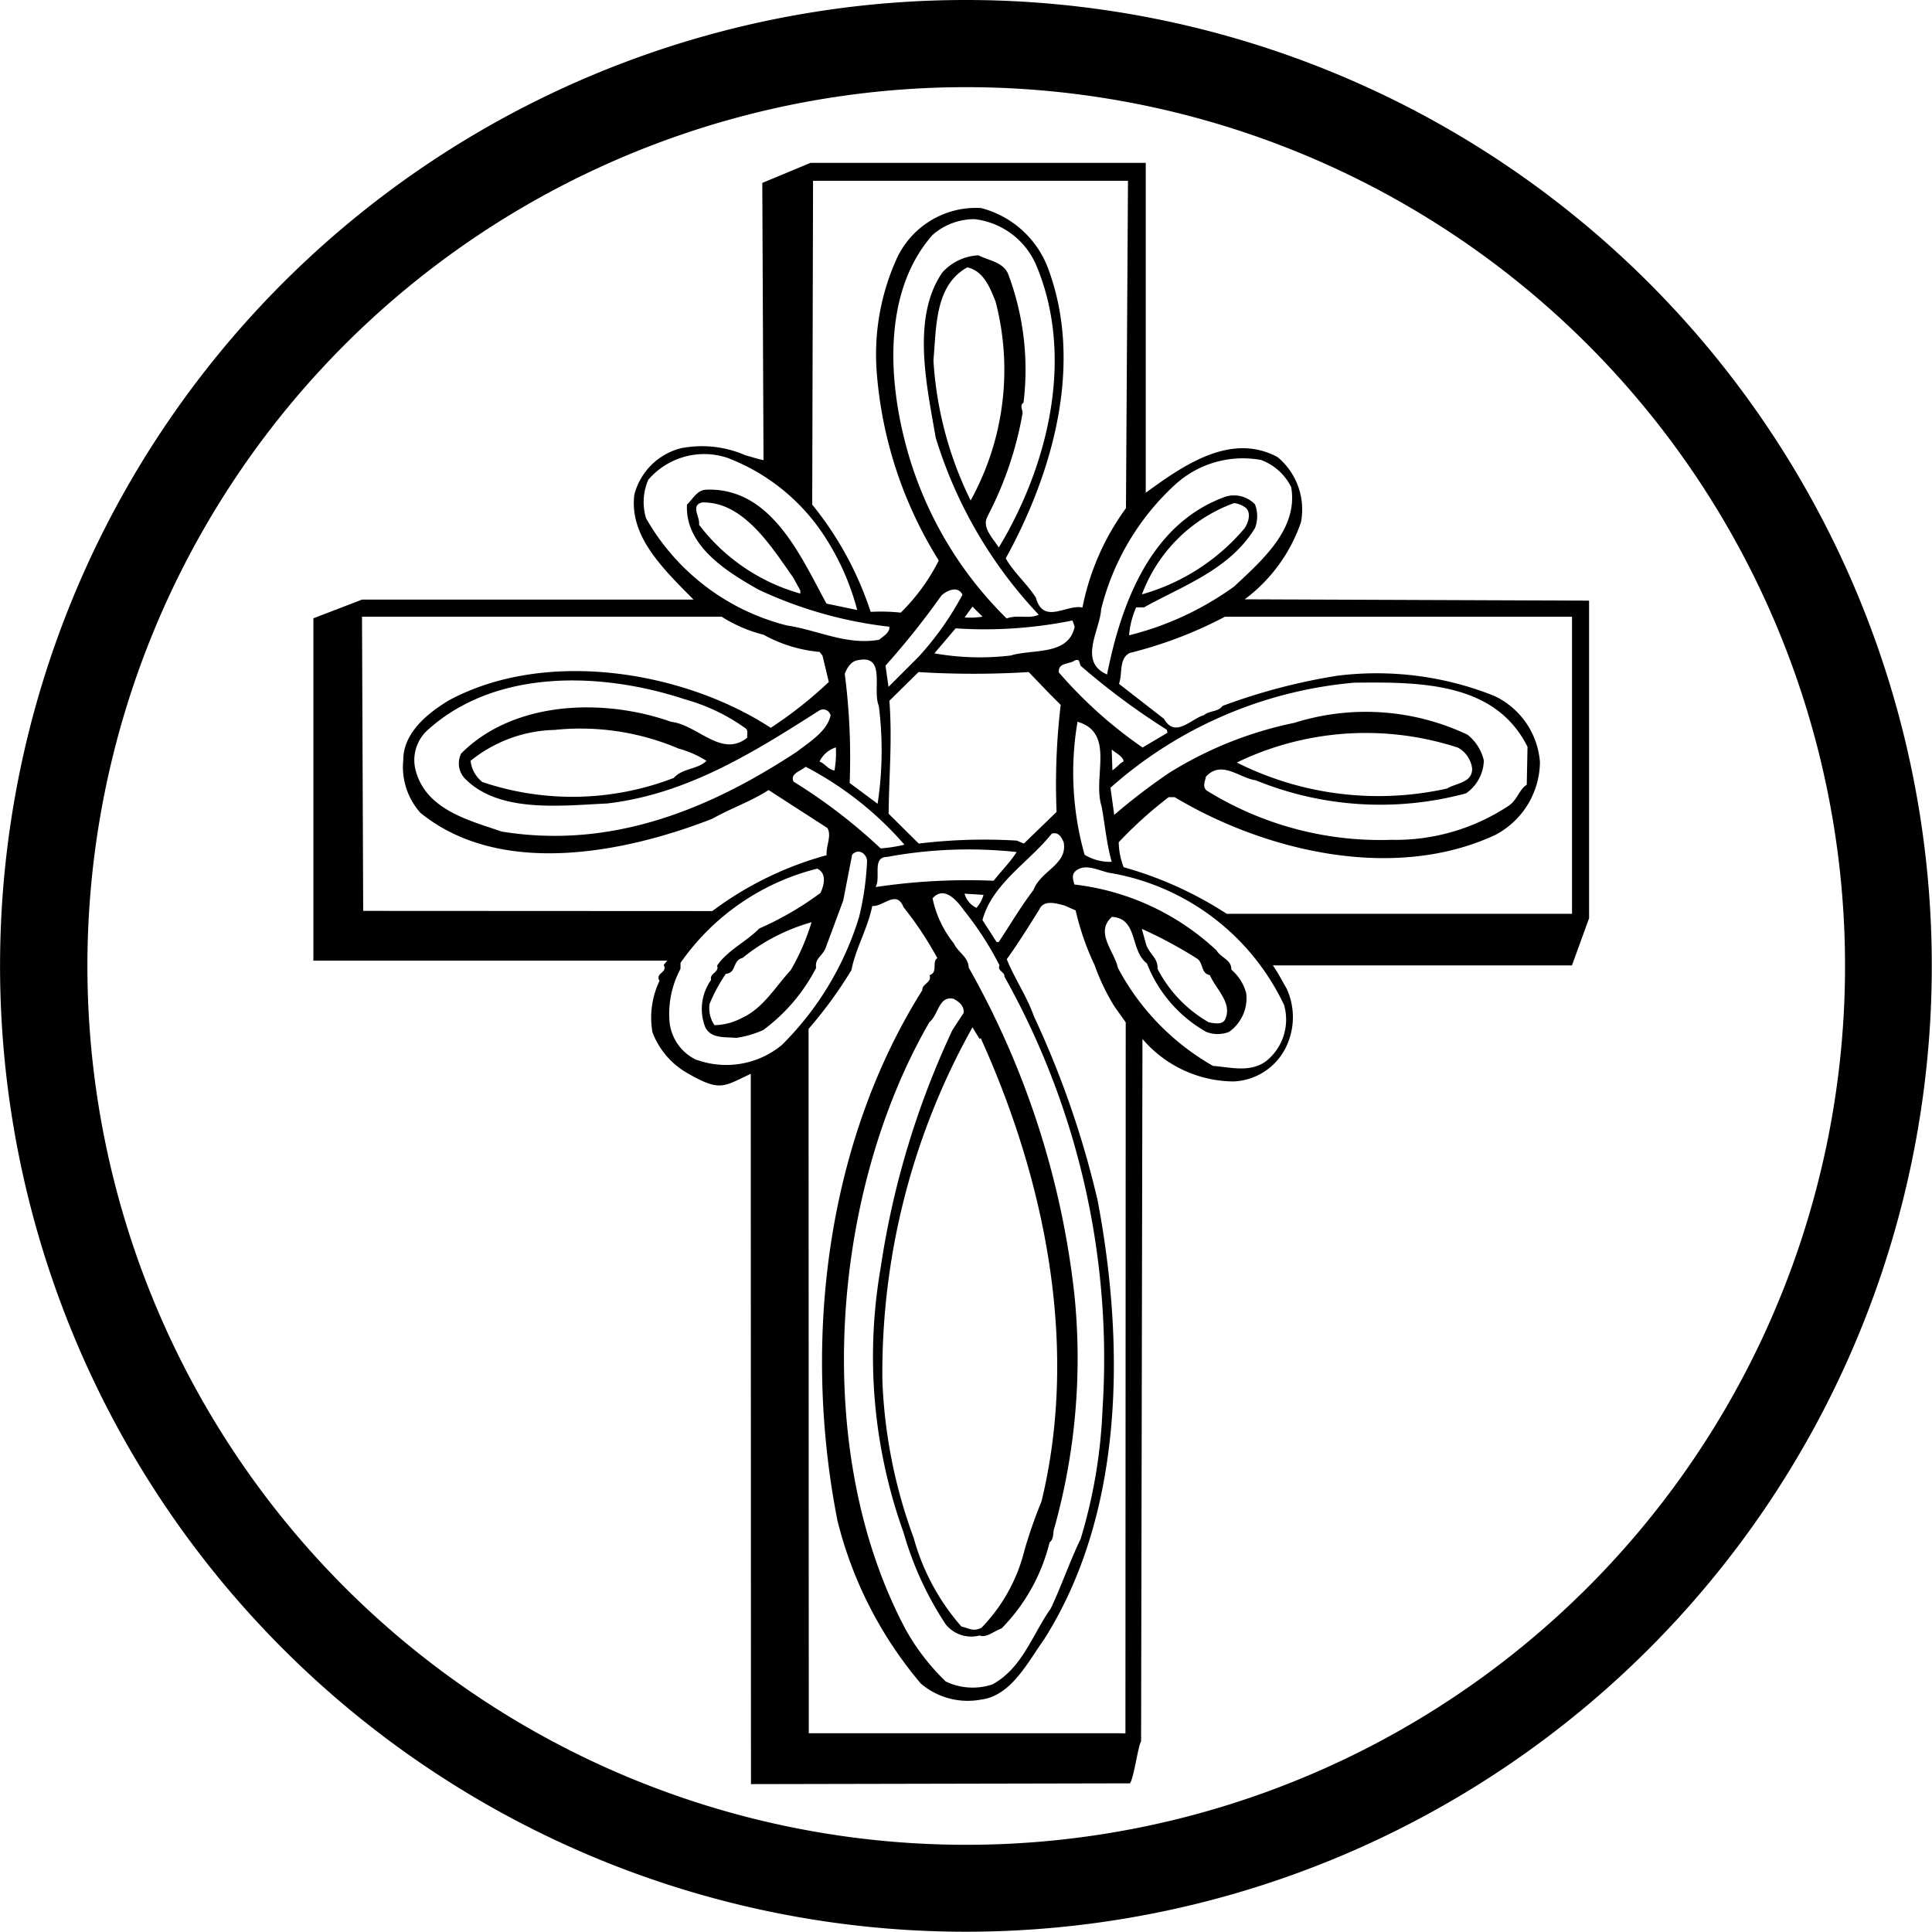 <svg xmlns="http://www.w3.org/2000/svg" width="65.009" height="65" viewBox="0 0 65.009 65">
  <path id="vm-logo-black" d="M41.5,12.333A29.571,29.571,0,1,1,11.932,41.9,29.572,29.572,0,0,1,41.5,12.333m0,62.067a32.5,32.5,0,1,0-22.982-9.513A32.5,32.5,0,0,0,41.5,74.4M62.2,40.149H50.27A12.6,12.6,0,0,0,46.8,38.58a2.406,2.406,0,0,1-.165-.841,13.967,13.967,0,0,1,1.681-1.516h.2c3.018,1.807,7.354,2.86,10.776,1.278a2.8,2.8,0,0,0,1.516-2.456,2.682,2.682,0,0,0-1.542-2.231,10.663,10.663,0,0,0-5.289-.675,20.159,20.159,0,0,0-3.846,1.013c-.165.212-.437.152-.629.311-.437.126-.966.788-1.344.126L46.643,32.41c.126-.338-.013-.854.364-1.039a14.232,14.232,0,0,0,3.2-1.218h11.68v10ZM47.55,41.155l-.139-.5a14.8,14.8,0,0,1,1.827.98c.265.139.139.516.463.576.212.49.788.953.5,1.516-.113.165-.377.1-.536.073A4.414,4.414,0,0,1,47.94,42c.026-.371-.3-.51-.391-.847M52.2,43.221a1.79,1.79,0,0,1-.6,1.88c-.536.4-1.191.212-1.794.165a8.241,8.241,0,0,1-3.2-3.3c-.113-.549-.788-1.192-.2-1.715.887.053.6,1.125,1.178,1.569a4.54,4.54,0,0,0,1.992,2.3,1.044,1.044,0,0,0,.774,0,1.393,1.393,0,0,0,.576-1.291,1.559,1.559,0,0,0-.5-.8c0-.351-.351-.391-.5-.649a8.415,8.415,0,0,0-4.786-2.218c-.04-.185-.113-.338.073-.477.351-.252.814.053,1.2.1A7.954,7.954,0,0,1,52.2,43.221m-5.542,24.5H36.205l-.007-23.7a14.547,14.547,0,0,0,1.443-1.979c.139-.728.549-1.4.7-2.158.364.04.814-.563,1.052.04a11.849,11.849,0,0,1,1.138,1.715c-.2.139.04.477-.265.576.1.238-.265.3-.238.5-3.171,5.038-4.071,11.664-2.859,17.847a13.509,13.509,0,0,0,2.807,5.488A2.433,2.433,0,0,0,42,66.589c1.013-.126,1.569-1.251,2.118-2.019,2.668-4.2,2.747-9.8,1.807-14.775a31.414,31.414,0,0,0-2.145-6.2c-.238-.675-.649-1.264-.913-1.92.364-.5.741-1.106,1.1-1.681.152-.338.6-.185.841-.126l.377.165a8.915,8.915,0,0,0,.64,1.847,7.236,7.236,0,0,0,.664,1.384l.381.536-.01,23.927ZM36.3,40.427a7.6,7.6,0,0,1-.7,1.615c-.5.536-.927,1.291-1.655,1.615a2.036,2.036,0,0,1-.913.238,1.017,1.017,0,0,1-.165-.715,5.413,5.413,0,0,1,.549-1.013c.364-.026.212-.45.563-.536a6.447,6.447,0,0,1,2.323-1.2m-3.846,4.647a1.586,1.586,0,0,1-.94-1.344A3.212,3.212,0,0,1,31.889,42v-.2a7.962,7.962,0,0,1,4.6-3.171c.338.165.225.563.113.814a10.475,10.475,0,0,1-2.065,1.2c-.437.45-1.066.728-1.417,1.251.086.225-.265.252-.2.477a1.685,1.685,0,0,0-.2,1.589c.2.4.662.324,1.039.364a3.4,3.4,0,0,0,.913-.265,6.023,6.023,0,0,0,1.781-2.092c-.053-.311.2-.391.311-.649l.6-1.615.3-1.542c.225-.252.536,0,.5.265a9.726,9.726,0,0,1-.265,1.827,10.32,10.32,0,0,1-2.6,4.31,2.938,2.938,0,0,1-2.859.5M21.212,40.05l-.04-9.9h12.1a4.793,4.793,0,0,0,1.415.609,4.721,4.721,0,0,0,1.88.576l.1.126.212.887a14.211,14.211,0,0,1-1.953,1.542c-2.946-1.92-7.592-2.681-10.849-.914-.715.437-1.516,1.092-1.516,1.993a2.32,2.32,0,0,0,.576,1.781c2.694,2.191,6.891,1.344,9.823.2.616-.351,1.291-.576,1.893-.966l1.979,1.278c.152.252-.053.616-.026.914a11.428,11.428,0,0,0-3.846,1.88Zm11.4-13.743c1.4-.04,2.343,1.5,3.071,2.529l.238.437v.1a6.479,6.479,0,0,1-3.409-2.317c.046-.252-.3-.649.1-.748m-1.88.536a1.876,1.876,0,0,1,.073-1.3,2.475,2.475,0,0,1,2.654-.741,6.767,6.767,0,0,1,3.31,2.694,8.485,8.485,0,0,1,1.066,2.429L36.8,29.71c-.867-1.589-1.853-3.912-4.044-3.833-.311.013-.437.3-.649.5-.073,1.4,1.364,2.271,2.4,2.86a14.092,14.092,0,0,0,4.408,1.251c.026.2-.212.324-.338.437-1.092.2-2.065-.324-3.1-.477a7.581,7.581,0,0,1-4.746-3.608m5.615-11.357h10.6L46.878,26.5a8.419,8.419,0,0,0-1.464,3.343c-.516-.126-1.317.6-1.569-.338-.311-.477-.728-.827-1.013-1.317,1.569-2.847,2.654-6.554,1.4-9.824A3.287,3.287,0,0,0,42,16.4a2.937,2.937,0,0,0-2.859,1.754,7.816,7.816,0,0,0-.649,3.773A13.939,13.939,0,0,0,40.58,28.26a6.68,6.68,0,0,1-1.28,1.754,6.43,6.43,0,0,0-1.013-.026,11.246,11.246,0,0,0-1.966-3.608l.028-10.893ZM42.6,41.1h-.073l-.477-.741c.324-1.218,1.556-1.94,2.33-2.906.238-.073.324.126.4.278.152.755-.774.966-1.013,1.615-.43.563-.781,1.165-1.172,1.754m-.51-1.589a1.092,1.092,0,0,1-.238.437.748.748,0,0,1-.4-.477Zm-3.237-1.278A15.017,15.017,0,0,1,43.2,38.07c-.225.351-.5.616-.774.966a20.92,20.92,0,0,0-3.971.212c.185-.324-.139-1.026.4-1.013m2.522-8.824A10.2,10.2,0,0,1,39.9,31.5l-1.013,1.013-.1-.715a26.9,26.9,0,0,0,1.88-2.357c.179-.172.556-.344.708-.033m.073.768.265-.364.338.338a2.56,2.56,0,0,1-.6.026M43,31.457a8.765,8.765,0,0,1-2.568-.073l.715-.841a14.815,14.815,0,0,0,3.932-.265l.073.212c-.212.98-1.4.741-2.151.966m1.542,5.263-1.1,1.066-.238-.1a18.3,18.3,0,0,0-3.3.1L38.892,36.78c.013-1.3.126-2.482.026-3.8l.98-.966a30.1,30.1,0,0,0,3.707,0l.7.728.377.377a22.726,22.726,0,0,0-.139,3.6M41.652,26.241A12.329,12.329,0,0,1,40.4,21.528c.1-1.152.053-2.529,1.138-3.131.549.113.774.7.953,1.152a9.087,9.087,0,0,1-.841,6.693m.563.543a11.87,11.87,0,0,0,1.178-3.436c.04-.139-.113-.3.04-.4a9.144,9.144,0,0,0-.5-4.283c-.152-.45-.662-.49-1.013-.675a1.748,1.748,0,0,0-1.218.576c-1.052,1.529-.516,3.846-.225,5.554a15.089,15.089,0,0,0,3.468,5.964c-.324.152-.715-.013-1.079.126A12.771,12.771,0,0,1,39.4,24.089c-.549-2.244-.6-5,.966-6.779a2.13,2.13,0,0,1,1.417-.536,2.582,2.582,0,0,1,2.092,1.589c1.291,3.118.351,6.765-1.277,9.46-.179-.291-.589-.688-.377-1.039m-3.66,6.362a11.935,11.935,0,0,1-.04,3.3l-.94-.7a22.032,22.032,0,0,0-.165-3.674c.086-.212.212-.437.477-.463.92-.172.443,1.019.669,1.542M36.1,35.2a11.362,11.362,0,0,1,3.323,2.621,4.589,4.589,0,0,1-.8.126A18.456,18.456,0,0,0,35.691,35.7c-.126-.278.258-.357.41-.5m.966.126c-.2-.026-.324-.238-.5-.3a.909.909,0,0,1,.549-.477,3.319,3.319,0,0,1-.046.775M32.763,35c-.3.3-.8.238-1.1.576a9.483,9.483,0,0,1-6.44.139A1.052,1.052,0,0,1,24.826,35a4.66,4.66,0,0,1,2.82-1.039,8.442,8.442,0,0,1,4.183.629,3.431,3.431,0,0,1,.933.41m1.37-.775c-.867.688-1.668-.437-2.555-.536-2.3-.814-5.315-.7-7.069,1.066a.745.745,0,0,0,.1.814c1.138,1.2,3.23.94,4.812.867,2.681-.311,4.925-1.715,7.142-3.131a.257.257,0,0,1,.377.165c-.113.536-.715.9-1.125,1.218-2.893,1.907-6.2,3.3-9.935,2.694-1.1-.377-2.608-.741-2.919-2.132a1.364,1.364,0,0,1,.437-1.3c2.3-2.065,5.865-1.94,8.658-1.013a6.392,6.392,0,0,1,1.979.94c.159.086.086.225.1.351m7.579,9.738.238.391.04-.026c2.092,4.614,3.343,10.241,2.045,15.59a15.768,15.768,0,0,0-.576,1.655,5.7,5.7,0,0,1-1.443,2.595c-.278.139-.391.026-.675-.04a7.539,7.539,0,0,1-1.608-2.986,17.119,17.119,0,0,1-1.052-5.289,23.8,23.8,0,0,1,3.032-11.889m3.647,17.2c-.377.775-.649,1.589-1.013,2.357-.616.867-.953,2.006-1.966,2.555a2.1,2.1,0,0,1-1.569-.1,7.523,7.523,0,0,1-1.35-1.754c-3.21-6.037-2.5-14.722.8-20.429.311-.252.311-.9.814-.788.185.1.364.238.338.477l-.377.576a28.808,28.808,0,0,0-2.416,8.01,17.5,17.5,0,0,0,.774,8.9,11.126,11.126,0,0,0,1.416,3.085,1.105,1.105,0,0,0,1.138.377c.238.086.49-.152.741-.238A6.232,6.232,0,0,0,44.307,61.3c.165-.126.1-.351.165-.5a21.2,21.2,0,0,0,.675-7.8,28.746,28.746,0,0,0-3.561-11.042c-.013-.364-.351-.5-.5-.814a3.588,3.588,0,0,1-.715-1.516c.391-.45.841.1,1.052.4a10.721,10.721,0,0,1,1.2,1.854c-.086.185.185.225.165.377a26.305,26.305,0,0,1,3.3,14.583,17.326,17.326,0,0,1-.728,4.316m2.078-26.605a14.89,14.89,0,0,1-2.82-2.529c-.026-.338.351-.265.536-.4.212-.086.126.139.238.212a23.786,23.786,0,0,0,2.859,2.118l.026.1Zm-1.039.066c.139.126.377.225.4.4-.139.073-.238.212-.377.3Zm-.338,1.926c.113.616.165,1.251.338,1.854a1.644,1.644,0,0,1-.913-.238,10.177,10.177,0,0,1-.238-4.475c1.291.377.49,1.873.814,2.86m4.547-1.489a9.976,9.976,0,0,1,7.44-.5.934.934,0,0,1,.477.7c.013.49-.549.49-.841.675a10.61,10.61,0,0,1-7.076-.874m.642.6a11.08,11.08,0,0,0,7.069.437,1.386,1.386,0,0,0,.6-1.106,1.561,1.561,0,0,0-.549-.867,7.989,7.989,0,0,0-5.825-.4,12.823,12.823,0,0,0-4.21,1.681,20.236,20.236,0,0,0-1.853,1.417l-.126-.914a14.212,14.212,0,0,1,8.208-3.535c2.244-.026,4.739-.013,5.825,2.158l-.026,1.278c-.252.152-.311.5-.6.7a6.887,6.887,0,0,1-3.971,1.152A11.073,11.073,0,0,1,49.593,36c-.152-.139-.053-.3-.026-.463.53-.583,1.132.053,1.688.119M47.416,29.4a5.2,5.2,0,0,1,3.1-3.072.809.809,0,0,1,.4.165c.185.185.073.49-.04.675A7.018,7.018,0,0,1,47.414,29.4m1.105-3.681a3.38,3.38,0,0,1,2.906-.841,1.848,1.848,0,0,1,1.013.914c.238,1.39-.94,2.429-1.92,3.343a10.253,10.253,0,0,1-3.535,1.642,2.893,2.893,0,0,1,.238-.94h.265c1.3-.728,2.879-1.264,3.733-2.668a1.114,1.114,0,0,0,0-.8.986.986,0,0,0-.966-.265c-2.568.9-3.548,3.661-4.011,5.991-.98-.424-.238-1.489-.2-2.191a8.44,8.44,0,0,1,2.476-4.184m2.356,3.846a5.435,5.435,0,0,0,1.893-2.595,2.291,2.291,0,0,0-.788-2.191c-1.589-.854-3.21.311-4.435,1.2v-11.1H36.264l-1.623.675.041,9.327c-.247-.049-.368-.1-.6-.159a3.652,3.652,0,0,0-2.191-.238,2.177,2.177,0,0,0-1.555,1.556c-.168,1.348.852,2.392,1.947,3.489l.045.046H21.173l-1.637.629v11.52H31.922l.2-.935a8.744,8.744,0,0,1-.8,1.079c.152.265-.3.265-.139.536a2.86,2.86,0,0,0-.238,1.728,2.669,2.669,0,0,0,1.218,1.4c1.079.616,1.183.417,2.09,0l.007,23.9,12.75-.026c.126-.139.278-1.273.377-1.412l.046-23.636A4.067,4.067,0,0,0,50.5,45.789a2.057,2.057,0,0,0,1.807-1.251,2.3,2.3,0,0,0-.026-1.88c-.278-.49-.277-.5-.46-.775H61.885l.576-1.584V29.61Z" transform="translate(-8.991 -9.4)"/>
</svg>
